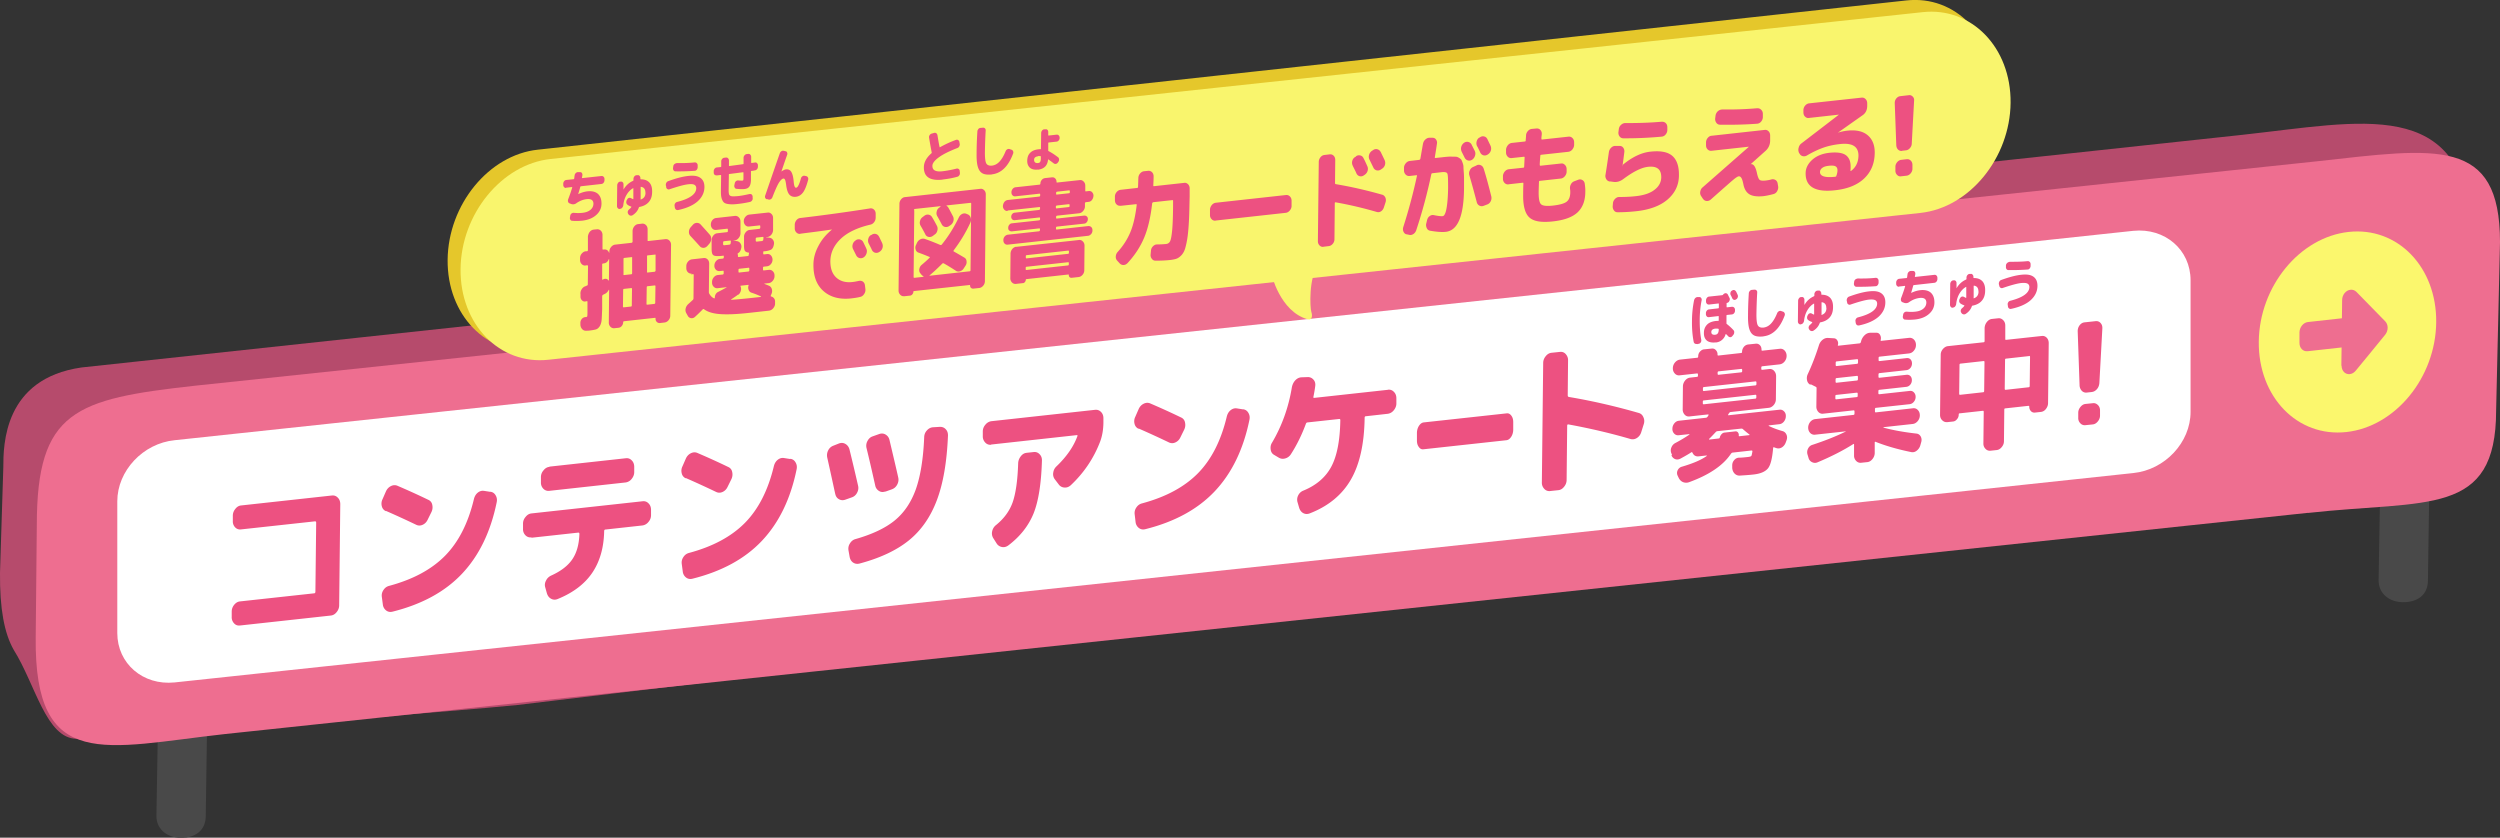 <svg xmlns="http://www.w3.org/2000/svg" id="_レイヤー_2" data-name="レイヤー 2" viewBox="0 0 226.14 75.77"><rect x="0" y="0" width="226.14" height="75.77" fill="#333333" stroke="none"/><defs><style>.cls-2{fill:#ed5181}.cls-4{fill:#f9f56d}.cls-7{fill:#ee6e90}</style></defs><g id="_看板_前後関係無視_" data-name="看板（前後関係無視）"><path d="M14.15 73.77l.13-7.71 4.45-.43-.12 8.23c-.02 1.26-.95 1.94-2.26 1.92-1.19 0-2.22-.75-2.2-2zm201.01-21.31l.13-7.71 4.45-.43-.12 8.23c-.02 1.26-.95 1.94-2.26 1.92-1.19 0-2.22-.75-2.2-2z" fill="#494949"/><path d="M211.48 44.04L46.82 63.77c-3.93.43-37.19 3.07-39.87 3.06-2.78-.01-3.73-4.89-5.71-8.05C.39 57.29-.03 55.06 0 51.81l.3-9.52c0-2.08.05-8.04 7.07-9.05L202.8 12.2c10.9-1.19 19.91-3.53 20.84 8.53l-.74 9.84c-.13 12.3-.51 12.27-11.42 13.47z" fill="#b64b6c"/><path d="M208.76 46.39L20.34 66.4C9.52 67.6 3.09 69.93 3.23 57.64l.1-10.14c0-10.36 3.49-11.41 14.31-12.61l191.95-20.3c10.82-1.2 16.55-2.23 16.55 7.31l-.35 15.22c0 9.67-6.21 8.08-17.03 9.28z" class="cls-7"/><path d="M15.79 39.82c-2.86.29-5.18 2.77-5.18 5.53v11.91c0 2.76 2.32 4.76 5.18 4.47l177.18-18.94c2.86-.29 5.18-2.77 5.18-5.53V25.35c0-2.76-2.32-4.76-5.18-4.47L15.79 39.82z" fill="#fff"/><path d="M153.51 31.11c-.07.02-.14 0-.2-.03-.06-.04-.1-.1-.11-.18-.11-.57-.16-1.19-.15-1.85 0-.66.07-1.29.19-1.89.02-.08.06-.15.12-.21.06-.05.13-.08.2-.08h.17c.07 0 .12.04.16.1.04.06.05.13.03.21-.11.56-.17 1.16-.17 1.8 0 .63.04 1.22.14 1.76.01.08 0 .15-.04.22s-.09.11-.16.13l-.17.04zm1.71-.14c-.36.04-.63-.01-.82-.16-.18-.15-.28-.38-.27-.71 0-.3.1-.54.28-.73.18-.19.46-.3.83-.34.04 0 .11 0 .19-.01.03 0 .04 0 .04-.04v-.35s0-.05-.03-.04l-.87.1c-.07 0-.13-.01-.18-.07a.28.28 0 01-.08-.2v-.1c0-.08.03-.15.08-.22.05-.06.11-.1.18-.11l.87-.1s.04-.02.04-.05v-.35s0-.04-.03-.04l-.87.1c-.07 0-.13-.02-.18-.07a.28.28 0 01-.08-.2v-.12c0-.08.03-.15.08-.22.05-.06.11-.1.18-.11l1.22-.13s.04-.02.06-.04c.03-.04.06-.07.09-.09.07-.04.13-.06.2-.04.07.02.12.06.15.13.03.06.08.17.15.3.03.07.03.14 0 .22-.03.08-.07.14-.13.18-.03.02-.06.03-.11.04-.02 0-.03.02-.03.04v.32s0 .04.03.04l.47-.05c.07 0 .13.02.18.07.05.05.08.12.08.2v.1c0 .08-.03.15-.08.21a.29.29 0 01-.18.11l-.47.05s-.04.02-.04.05v.69s0 .06.02.07c.18.14.39.32.61.56.05.05.08.12.07.21 0 .08-.03.16-.08.22l-.09.11c-.05.06-.11.1-.18.1-.07 0-.13-.02-.18-.07-.03-.03-.06-.07-.11-.11-.04-.05-.08-.08-.1-.1h-.02s-.02 0-.02.02c-.06.21-.17.38-.33.51-.15.13-.34.21-.56.23zm-.03-1.25c-.26.03-.39.13-.39.31 0 .19.11.27.35.25.21-.02.31-.17.32-.44v-.05s-.01-.05-.03-.05a.663.663 0 00-.24-.01zm1.84-3.37c.1.21.15.31.15.32.03.07.04.14.01.22-.02.08-.07.14-.13.18h-.01c-.06.05-.13.07-.2.05a.217.217 0 01-.15-.13c-.02-.03-.04-.08-.07-.15a.935.935 0 00-.08-.15.324.324 0 01-.02-.22c.02-.08.06-.14.13-.18h.01c.06-.05.13-.07.2-.05.07.01.12.06.15.12zm2.48 4.08c-.36.04-.65.01-.84-.09-.2-.1-.34-.29-.43-.57-.09-.28-.13-.69-.12-1.22 0-.7.03-1.37.07-2.01 0-.08.04-.16.09-.22.05-.06.12-.09.19-.1l.24-.02c.07 0 .13.02.18.07.05.05.07.12.06.2-.04.68-.06 1.34-.07 1.99 0 .5.04.83.13.98.09.15.27.22.52.19.24-.03.46-.14.66-.35.2-.21.39-.52.56-.94.03-.08.08-.14.15-.18a.24.24 0 01.2-.03l.18.06c.07.02.12.07.15.14s.03.15 0 .22c-.43 1.15-1.07 1.77-1.9 1.87zm3.38-1.08c-.07 0-.13-.02-.18-.07a.28.28 0 01-.08-.2l.02-1.88c0-.08.03-.15.08-.22s.11-.1.18-.11h.06c.07-.01.13 0 .18.06.05.05.07.12.07.2v.46c.21-.37.5-.63.86-.79.03-.02.04-.04.04-.06v-.12c0-.08.03-.15.08-.22.05-.06.11-.1.18-.11h.11c.07-.02.13 0 .18.06.05.05.08.12.08.2v.07s.01.04.04.04c.34 0 .59.1.77.29.17.19.26.47.25.84 0 .38-.1.69-.3.92-.2.23-.48.38-.85.45-.02 0-.04.02-.05.05-.1.29-.29.52-.57.7a.274.274 0 01-.38-.1l-.03-.05a.275.275 0 01-.02-.2.36.36 0 01.12-.18c.07-.06.14-.12.19-.2.02-.03.01-.04 0-.05-.13-.04-.25-.1-.36-.18a.275.275 0 01-.1-.19c0-.08.01-.16.06-.24l.03-.05c.04-.07.09-.11.16-.13s.13 0 .19.03c.06.04.11.06.16.08.02.01.04 0 .04-.03v-.94s0-.03-.02-.02c-.23.13-.43.33-.59.6-.16.27-.26.58-.3.94a.43.43 0 01-.09.22.29.29 0 01-.18.11h-.05zm2.31-1.49c0-.3-.13-.48-.39-.52-.03 0-.04 0-.04.04v1.02l-.01.05c0 .03.01.04.04.03.27-.1.41-.3.41-.61zm1.89-.49l-.04-.16c-.01-.08 0-.15.04-.23.04-.07.09-.12.16-.15.72-.26 1.34-.43 1.87-.48.48-.05.83.01 1.07.19s.35.45.35.81c0 .5-.21.93-.6 1.29-.4.36-.99.63-1.78.8-.07.01-.14 0-.19-.04-.06-.04-.09-.11-.11-.19l-.02-.15a.29.29 0 01.05-.22c.04-.07.1-.11.17-.13 1.15-.29 1.73-.71 1.74-1.24 0-.15-.06-.26-.18-.32s-.3-.07-.55-.05c-.36.04-.92.19-1.68.45-.07.03-.14.02-.2-.02a.226.226 0 01-.11-.17zm.91-2.18c.57.01 1.12 0 1.67-.06.07 0 .13.02.18.07.05.05.08.12.08.2v.17c0 .08-.03.15-.08.22-.05.06-.11.1-.18.1-.55.04-1.13.06-1.75.05-.07 0-.13-.03-.17-.09s-.06-.13-.05-.21l.02-.15c.01-.08.04-.15.1-.2a.25.25 0 01.19-.08zm3.78.75c-.07 0-.13-.02-.18-.07s-.08-.12-.08-.2v-.12c0-.08.03-.15.08-.22.05-.06.11-.1.18-.11l.68-.07s.04-.02.05-.05c0-.03.01-.08.02-.15 0-.06.01-.11.02-.14 0-.08.04-.15.1-.21.06-.06.12-.09.2-.09h.18c.07 0 .13.02.17.07.04.06.06.12.05.2 0 .03 0 .07-.02.12 0 .05-.01.09-.02.11 0 .03 0 .04.03.04l1.75-.19c.07 0 .13.01.18.07.05.05.08.12.08.2v.12c0 .08-.03.15-.08.22a.29.29 0 01-.18.11l-1.88.21s-.04.02-.05.05c-.04.16-.1.37-.19.66.29-.14.57-.22.81-.25.42-.05.75.03.97.22.22.2.33.49.33.88 0 .41-.16.76-.48 1.04-.31.28-.73.45-1.26.51-.31.03-.62.04-.92.01-.07 0-.12-.04-.16-.1a.276.276 0 01-.03-.22l.02-.13a.309.309 0 01.31-.27c.29.03.56.03.8 0 .3-.03.54-.12.72-.27s.26-.33.27-.54c0-.33-.2-.47-.6-.43-.33.04-.64.16-.93.36a.49.49 0 01-.46.09l-.16-.06c-.07-.02-.11-.07-.14-.14a.41.41 0 010-.22c.17-.44.29-.8.37-1.08 0-.03 0-.04-.03-.04l-.53.06zm4.87 1.9c-.07 0-.13-.01-.18-.07a.28.28 0 01-.08-.2l.02-1.88c0-.08.03-.15.08-.22.05-.06.11-.1.18-.11h.06c.07-.01.13 0 .18.06.05.05.07.12.07.2v.46c.21-.37.5-.63.86-.79.03-.02.04-.04.04-.06v-.12c0-.08.03-.15.08-.22.05-.06.11-.1.18-.11h.11c.07-.02.13 0 .18.06.05.05.08.12.08.2v.07s.01.04.04.04c.34 0 .59.1.77.29.17.19.26.47.25.84 0 .38-.1.69-.3.92-.19.23-.48.38-.85.45-.02 0-.04.02-.05.05-.1.29-.29.52-.57.7a.274.274 0 01-.38-.1l-.03-.05c-.03-.06-.04-.13-.02-.2s.06-.13.12-.18c.07-.06.14-.12.19-.2.02-.03.01-.04 0-.05-.13-.04-.25-.1-.36-.18a.275.275 0 01-.1-.19c0-.08.01-.16.06-.24l.03-.05c.04-.07.09-.11.16-.13.07-.02.13 0 .19.03s.11.06.16.08c.02.01.04 0 .04-.03v-.94s0-.03-.02-.02c-.23.13-.43.33-.59.6-.16.27-.26.58-.3.94a.43.43 0 01-.09.22.29.29 0 01-.18.11h-.05zm2.31-1.48c0-.3-.13-.48-.39-.52-.03 0-.04 0-.04.04v1.02l-.01.05c0 .03.01.04.04.03.27-.1.41-.3.41-.61zm1.89-.49l-.04-.16c-.01-.08 0-.15.04-.23.04-.08.09-.12.16-.15.72-.26 1.34-.43 1.87-.48.48-.05.83.01 1.07.19.24.18.35.45.35.81 0 .5-.21.93-.6 1.29s-.99.63-1.78.8c-.07.02-.14 0-.19-.04-.06-.04-.09-.11-.1-.19l-.02-.15a.29.29 0 01.05-.22c.04-.07.1-.11.17-.13 1.15-.29 1.73-.71 1.74-1.24 0-.15-.06-.26-.18-.32s-.3-.07-.55-.05c-.36.04-.92.19-1.68.45-.07.03-.14.02-.2-.02a.226.226 0 01-.11-.17zm.9-2.19c.57 0 1.12 0 1.67-.06.07 0 .13.02.18.07s.08.12.08.2v.17c0 .08-.03.15-.08.22-.05.06-.11.1-.18.1-.55.04-1.13.06-1.75.05-.07 0-.13-.03-.17-.09a.301.301 0 01-.05-.21v-.15c.02-.08.06-.15.12-.2s.12-.08.19-.08zM21.69 56.58c-.2.02-.38-.04-.52-.2a.785.785 0 01-.21-.58v-.48c0-.23.08-.44.23-.62.15-.18.32-.28.53-.3l6.69-.73c.08 0 .12-.06.12-.15l.07-6.24c0-.09-.04-.13-.12-.12l-6.69.73a.6.6 0 01-.52-.19.761.761 0 01-.21-.57v-.48c0-.23.08-.44.23-.62.15-.19.32-.29.53-.31l8.21-.9c.2-.02.38.04.53.2.15.15.22.35.22.58l-.1 9.15c0 .23-.08.44-.23.62-.15.19-.33.29-.53.31l-8.21.9zm13.22-10.34a.636.636 0 01-.37-.44.899.899 0 01.06-.64l.31-.71c.1-.22.25-.38.45-.48.2-.1.4-.11.59-.03.91.39 1.84.81 2.79 1.27a.6.6 0 01.36.45c.05.22.03.44-.07.65l-.35.71c-.1.21-.25.36-.45.45-.2.09-.39.09-.58 0-.92-.44-1.83-.86-2.75-1.26zm9.45-1.76c.2.03.36.13.47.32.11.18.15.39.1.63-.55 2.69-1.6 4.84-3.14 6.47s-3.64 2.77-6.29 3.43c-.21.05-.4.02-.57-.11a.776.776 0 01-.3-.54l-.09-.68c-.03-.22.01-.42.14-.62s.29-.32.5-.38c2.17-.58 3.86-1.49 5.08-2.73 1.22-1.24 2.09-2.95 2.61-5.13.06-.24.17-.43.34-.57.17-.14.36-.2.57-.17l.57.09zm3.7 4.13a.63.63 0 01-.53-.19.769.769 0 01-.22-.57v-.48c0-.23.08-.44.24-.62.15-.19.33-.29.54-.31l10.05-1.1c.2-.02.38.04.53.2.15.15.22.35.22.58v.48c0 .23-.08.44-.24.62a.84.84 0 01-.53.31l-3.36.37c-.07 0-.11.06-.11.15-.03 1.51-.4 2.77-1.09 3.78-.69 1.01-1.74 1.8-3.13 2.36-.2.08-.4.07-.58-.03-.19-.1-.31-.27-.38-.49l-.15-.54c-.06-.2-.04-.41.07-.61.1-.21.25-.35.45-.45.89-.4 1.53-.89 1.93-1.48.4-.59.61-1.35.64-2.29 0-.09-.04-.13-.12-.12l-4.2.46zm1.64-6.4l6.92-.76c.2-.02.38.04.53.2.15.15.22.35.22.58v.48c0 .23-.09.44-.24.62a.84.84 0 01-.53.31l-6.92.76a.63.63 0 01-.53-.19.769.769 0 01-.22-.57v-.48c0-.23.08-.44.24-.62.15-.19.33-.29.53-.31zm12.34 1.06a.636.636 0 01-.37-.44.899.899 0 01.06-.64l.31-.71c.1-.22.25-.38.45-.48.2-.1.4-.11.59-.03.91.39 1.84.81 2.79 1.27a.6.6 0 01.36.45c.05.22.03.44-.07.65l-.35.71c-.1.21-.25.36-.45.45-.2.09-.39.09-.58 0-.92-.44-1.83-.86-2.75-1.26zm9.45-1.77c.2.03.36.13.47.32.11.18.15.39.1.63-.55 2.69-1.6 4.84-3.14 6.47s-3.64 2.77-6.29 3.43c-.21.05-.4.02-.57-.11a.776.776 0 01-.3-.54l-.09-.68c-.03-.22.01-.42.14-.62s.29-.32.5-.38c2.17-.58 3.86-1.49 5.08-2.73 1.22-1.24 2.09-2.95 2.61-5.12.06-.24.17-.43.34-.57.17-.14.36-.2.57-.17l.57.09zm4.06 3.17c-.32-1.48-.56-2.57-.72-3.28a.96.96 0 01.08-.64c.1-.21.26-.35.46-.43l.53-.21c.2-.07.4-.06.58.05.18.11.3.27.36.49.27 1.1.53 2.19.78 3.29.05.21.02.42-.09.63-.11.21-.27.35-.48.42l-.59.21c-.2.07-.4.06-.58-.05-.18-.1-.29-.27-.33-.5zm10.2-5.24c-.1 2.36-.43 4.3-1.01 5.83-.58 1.53-1.43 2.74-2.55 3.64-1.12.9-2.61 1.59-4.45 2.08-.21.05-.41.02-.58-.1-.17-.12-.27-.3-.31-.54l-.1-.56c-.03-.22 0-.42.13-.62.12-.2.28-.33.48-.39 1.52-.43 2.71-.99 3.56-1.68.85-.69 1.49-1.63 1.92-2.82.42-1.19.68-2.77.76-4.74.01-.23.09-.43.25-.6.15-.17.33-.26.53-.28l.65-.04c.21 0 .39.07.53.23.14.15.2.35.19.59zm-5.67 5.03c-.21.07-.4.06-.57-.05a.731.731 0 01-.34-.49c-.3-1.34-.56-2.47-.79-3.4a.881.881 0 01.09-.63c.11-.21.26-.35.47-.42l.59-.21c.2-.07.4-.06.58.05.18.11.3.27.35.49.36 1.53.63 2.66.79 3.39.05.21.02.43-.09.64s-.27.35-.48.43l-.59.21zm9.57-4.23a.61.61 0 01-.53-.2.792.792 0 01-.22-.58v-.42c0-.23.08-.44.24-.62a.84.84 0 01.53-.31l9.39-1.03c.2-.02.38.04.53.19.15.15.22.34.22.57v.42c-.01.63-.11 1.19-.29 1.68-.58 1.52-1.47 2.84-2.66 3.96-.18.16-.37.23-.59.21a.676.676 0 01-.51-.29l-.35-.46a.76.76 0 01-.14-.58c.03-.23.12-.42.29-.58.92-.88 1.55-1.79 1.89-2.72.04-.08.01-.12-.06-.11l-7.73.85zm3.21.73l.65-.07c.2-.02.38.04.53.2.15.15.22.35.21.58-.06 2.06-.31 3.65-.75 4.76-.45 1.11-1.2 2.08-2.28 2.9-.19.14-.38.19-.59.15a.712.712 0 01-.49-.34l-.31-.49a.822.822 0 01-.08-.6.96.96 0 01.34-.55c.72-.58 1.23-1.27 1.51-2.06.28-.8.45-1.97.5-3.54.01-.23.09-.44.24-.63s.32-.29.53-.31zM103 38.79a.636.636 0 01-.37-.44.899.899 0 01.06-.64L103 37c.1-.22.25-.38.45-.48.2-.1.4-.11.59-.03.91.39 1.84.81 2.79 1.27a.6.6 0 01.36.45c.05.22.03.44-.07.65l-.35.71c-.1.21-.25.36-.45.45-.2.09-.39.09-.58 0-.92-.44-1.83-.86-2.75-1.26zm9.45-1.77c.2.03.36.13.47.32.11.18.15.39.1.63-.55 2.69-1.6 4.84-3.14 6.47s-3.64 2.77-6.29 3.43c-.21.05-.4.02-.57-.11a.776.776 0 01-.3-.54l-.08-.68c-.03-.22.01-.42.14-.62s.29-.32.5-.38c2.17-.58 3.86-1.49 5.08-2.73 1.22-1.24 2.09-2.95 2.61-5.13.06-.24.17-.43.34-.57.17-.14.36-.2.57-.17l.57.09zm13.11-1.77c.2-.02.38.04.53.2.15.15.22.35.22.57v.48c0 .23-.09.44-.24.62s-.33.28-.54.31l-1.97.22c-.08 0-.12.05-.12.13-.03 2.36-.45 4.23-1.25 5.61s-2.04 2.4-3.72 3.05c-.21.08-.41.07-.59-.03s-.3-.27-.37-.5l-.14-.48a.837.837 0 01.06-.62c.1-.2.25-.34.44-.42 1.18-.48 2.03-1.2 2.55-2.17s.79-2.37.82-4.21c0-.08-.03-.12-.11-.11l-2.85.31c-.08 0-.13.05-.16.14-.36.97-.8 1.88-1.34 2.72-.13.21-.31.34-.53.4-.22.06-.41.03-.59-.08l-.42-.25c-.17-.1-.27-.26-.3-.48-.03-.22 0-.43.13-.63.89-1.51 1.49-3.18 1.79-5.01.05-.24.15-.45.31-.62.16-.17.35-.26.56-.27l.58-.02c.2 0 .37.08.51.24.14.16.18.35.15.58-.03.24-.08.56-.16.95-.02.08 0 .12.08.11l6.66-.73zm3.19 5.39c-.16.02-.3-.05-.41-.21-.12-.16-.17-.35-.17-.58v-.72c.01-.23.07-.44.19-.62s.26-.28.42-.3l7.51-.82c.16-.02.3.05.42.21.12.16.17.35.17.58v.72c-.01.23-.07.44-.19.62s-.26.28-.42.3l-7.51.82zm11.47 3.78a.61.61 0 01-.53-.2.792.792 0 01-.22-.58l.12-10.8c0-.23.08-.44.23-.62.15-.19.33-.29.53-.31l.76-.08c.2-.02.38.04.52.2s.22.35.21.58l-.03 3.15c0 .09.04.14.12.15 2.08.35 4.17.83 6.29 1.44.19.05.34.17.43.38.1.21.11.43.03.66l-.22.7c-.07.23-.2.4-.38.52s-.37.15-.56.11c-1.81-.53-3.69-.97-5.65-1.33-.07-.01-.11.03-.11.12l-.05 4.9c0 .23-.08.44-.23.62-.15.19-.32.29-.53.31l-.76.08zm11.03-3.26l-.07-.17a.67.67 0 01.01-.52c.07-.18.19-.31.36-.4.42-.22.84-.47 1.27-.76 0-.02 0-.03-.02-.04l-.95.1a.465.465 0 01-.41-.15.573.573 0 01-.16-.44c0-.18.06-.34.17-.48.11-.14.25-.22.41-.24l2.44-.27c.06 0 .12-.04.17-.11 0 0 .02-.03.03-.05.02-.02.03-.04.03-.05.04-.06.03-.09-.03-.09l-.5.05-1.17.13a.492.492 0 01-.44-.16.681.681 0 01-.18-.48l.02-2.07c0-.2.07-.37.19-.53.13-.16.28-.25.45-.27l.62-.07c.07 0 .1-.04.1-.11v-.1c0-.08-.03-.11-.1-.1l-1.55.17a.492.492 0 01-.44-.16.649.649 0 01-.18-.48c0-.2.07-.37.19-.52.13-.15.28-.24.45-.26l1.56-.17c.06 0 .09-.04.09-.11 0-.17.05-.32.16-.44s.23-.2.38-.21l.68-.07c.15-.02.28.03.38.14.1.11.16.24.15.4 0 .07.03.1.08.09l2.06-.23c.05 0 .08-.04.08-.11 0-.16.06-.31.16-.44a.6.6 0 01.39-.22l.68-.07c.15-.02.28.03.38.13.1.1.15.24.15.41 0 .07.02.1.08.09l1.57-.17c.17-.02.32.03.44.16s.18.29.18.48c0 .2-.07.37-.19.52-.13.15-.28.23-.45.25l-1.55.17c-.07 0-.1.05-.1.13v.1c0 .07.03.1.1.09l.62-.07a.5.5 0 01.44.17c.12.13.18.29.18.49l-.02 2.07c0 .2-.07.37-.19.52-.13.15-.28.24-.45.26l-3.45.38c-.06 0-.11.05-.16.12 0 0-.02.03-.03.05-.01.02-.02.04-.03.05-.03.05-.02.08.04.07l4.6-.5c.16-.02.29.03.41.15.11.11.17.26.16.44 0 .18-.06.34-.17.48-.11.14-.25.22-.41.24l-.96.11s-.01 0-.01.02c0 .01 0 .02.01.03.37.18.79.34 1.26.47.16.05.27.16.34.32s.07.34 0 .52l-.07.19c-.07.19-.19.34-.35.44-.17.1-.33.12-.5.06-.02 0-.06-.02-.1-.03a.265.265 0 00-.1-.03c-.06-.03-.09 0-.09.07-.08.93-.23 1.54-.47 1.83s-.66.48-1.29.55c-.34.04-.76.07-1.25.1a.596.596 0 01-.47-.18c-.13-.13-.2-.3-.22-.5v-.19c-.01-.19.04-.37.17-.52.12-.15.27-.22.43-.23.24 0 .54-.03.88-.07.14-.02.22-.05.25-.09.03-.05.06-.17.09-.38.02-.08-.01-.11-.08-.11l-1.7.19c-.05 0-.11.04-.16.11-.7 1.05-1.97 1.91-3.79 2.57a.77.77 0 01-.54-.01c-.17-.07-.3-.2-.39-.38l-.1-.21a.552.552 0 010-.47.59.59 0 01.34-.32c1.03-.3 1.79-.62 2.29-.98 0 0 .01-.02.01-.03 0-.01 0-.02-.02-.02l-.71.08c-.26.03-.45-.08-.56-.32-.03-.06-.07-.08-.12-.04-.18.12-.5.31-.96.56-.17.09-.33.11-.49.05a.58.58 0 01-.34-.36zm2.87-4.59l4.66-.51c.06 0 .09-.05.09-.12v-.14c0-.07-.03-.1-.09-.09l-4.66.51c-.06 0-.09.04-.09.11v.14c0 .08.03.11.09.1zm-.08-1.44v.14c0 .08.03.11.09.1l4.66-.51c.06 0 .09-.05.09-.12v-.14c0-.08-.03-.11-.09-.1l-4.66.51c-.06 0-.09.05-.09.12zm1.15 3.96c-.26.28-.45.48-.58.6-.02.02-.02.03-.02.05 0 .01.01.02.03.02l.87-.1s.06-.02.07-.06c.02-.12.08-.23.16-.32s.17-.14.27-.15l.98-.11c.1-.01.18.02.24.1s.09.17.07.29c0 .03.01.05.05.05l.9-.1s.02 0 .03-.02c0-.01 0-.03-.02-.04-.27-.21-.46-.37-.57-.47-.04-.05-.1-.06-.17-.06l-2.14.23c-.07 0-.12.04-.17.09zm.18-5.38v.1c0 .07.03.1.09.09l2.04-.22c.06 0 .09-.04.09-.11v-.1c0-.08-.03-.11-.09-.1l-2.04.22c-.06 0-.09.05-.09.12zm8.38 1.09a.558.558 0 01-.29-.4.863.863 0 01.06-.55c.39-.83.72-1.7 1.01-2.61.06-.2.17-.37.33-.5s.33-.18.51-.17l.52.03c.14.01.24.08.31.2a.5.5 0 01.05.4c-.02.05 0 .08.06.07l1.89-.21c.06 0 .1-.04.13-.12l.03-.12c.06-.2.17-.37.32-.51s.32-.21.51-.21h.52c.15-.01.27.05.35.19.08.14.1.29.06.46-.02.06 0 .09.06.08l2.51-.27c.17-.02.32.04.44.16.12.13.18.29.18.48 0 .2-.06.37-.19.52-.12.15-.27.23-.44.25l-2.65.29c-.07 0-.1.05-.1.11v.2c0 .07.03.1.1.09l2.45-.27c.14-.01.25.03.34.12.09.1.13.22.13.37s-.05.29-.14.4-.21.18-.34.2l-2.45.27c-.07 0-.1.05-.1.13v.19c0 .08.03.11.1.1l2.45-.27c.14-.01.25.03.34.12.09.1.13.22.13.37s-.05.29-.14.4-.21.18-.34.2l-2.45.27c-.07 0-.1.05-.1.11v.2c0 .07.03.1.1.09l2.74-.3c.15-.02.28.03.38.14.1.11.15.24.15.4 0 .16-.05.31-.16.44-.1.13-.23.2-.38.22l-3.05.33c-.06 0-.09.05-.09.12v.19c0 .08.03.11.09.1l3.35-.37c.17-.02.32.03.44.16.12.12.18.28.18.48s-.07.37-.19.52c-.13.15-.28.24-.45.26l-2.65.29v.04c.85.23 1.84.41 2.99.54.17.02.29.11.38.26.08.15.1.32.05.5l-.09.32c-.06.2-.18.36-.34.48a.58.58 0 01-.5.11c-1.22-.25-2.29-.56-3.19-.92-.06-.03-.09 0-.09.06V41c-.01.2-.08.37-.21.53-.13.16-.28.25-.45.27l-.57.06a.528.528 0 01-.45-.17.655.655 0 01-.19-.49v-.97c.01-.07-.02-.09-.07-.06-.9.57-1.97 1.12-3.21 1.64-.17.08-.34.08-.51 0a.582.582 0 01-.33-.4l-.09-.3a.697.697 0 01.04-.51c.08-.17.2-.29.37-.35 1.13-.37 2.15-.77 3.04-1.21.03-.02.03-.03-.01-.02l-2.76.3a.52.52 0 01-.44-.16c-.12-.13-.18-.29-.18-.48s.07-.37.19-.52c.13-.15.28-.23.45-.25l3.46-.38c.06 0 .09-.05.09-.12v-.19c0-.08-.03-.11-.09-.1l-2.74.3a.492.492 0 01-.44-.16.681.681 0 01-.18-.48l.02-1.66c0-.08-.03-.12-.09-.14l-.44-.22zm2.27 1.03v.2c0 .07.03.1.09.09l1.83-.2c.07 0 .1-.04.1-.11v-.2c0-.07-.03-.1-.1-.09l-1.83.2c-.06 0-.09.04-.09.11zm.02-1.5v.19c0 .08.03.11.09.1l1.83-.2c.07 0 .1-.05.1-.13v-.19c0-.08-.03-.11-.1-.1l-1.83.2c-.06 0-.09.05-.09.12zm.01-1.51v.19c0 .08.03.11.09.1l1.83-.2c.07 0 .1-.05.1-.13v-.19c0-.08-.03-.11-.1-.1l-1.83.2c-.06 0-.09.05-.09.12zm10.08 5.36c-.17.02-.32-.04-.45-.17s-.19-.29-.19-.49l.06-5.43c0-.2.07-.37.2-.52.13-.15.28-.24.45-.26l3.23-.35c.06 0 .09-.05.09-.12v-1.19c.02-.2.08-.37.21-.53.13-.16.28-.25.45-.27l.57-.06c.17-.02.32.04.45.17s.19.29.19.49v1.19c-.01.08.02.11.08.1l3.23-.35c.17-.02.32.04.44.16.12.13.18.29.18.48l-.06 5.43c0 .2-.07.37-.19.53s-.28.25-.45.27l-.54.06a.43.43 0 01-.37-.13.56.56 0 01-.15-.41c0-.05-.03-.07-.08-.07l-2.09.23c-.06 0-.09.04-.09.11l-.03 2.86c0 .2-.07.37-.2.53-.13.16-.28.25-.45.27l-.57.06a.528.528 0 01-.45-.17.655.655 0 01-.19-.49l.03-2.86c0-.07-.03-.1-.09-.09l-2.09.23c-.05 0-.08.03-.08.09 0 .17-.05.32-.16.44-.1.13-.23.2-.37.21l-.54.06zm1.12-5.18l-.03 2.61c0 .08.03.11.1.1l2.07-.23c.06 0 .09-.05.09-.12l.03-2.61c0-.07-.03-.1-.09-.09l-2.07.23c-.07 0-.1.05-.1.11zm6.28-.79l-2.07.23c-.06 0-.09.04-.09.11l-.03 2.61c0 .08.03.11.09.1l2.07-.23c.07 0 .1-.05.1-.13l.03-2.61c0-.07-.03-.1-.1-.09zm5.24 3.3a.53.53 0 01-.46-.16.751.751 0 01-.2-.49l-.17-4.9c0-.19.05-.37.17-.53.12-.16.27-.25.44-.27l1.02-.11a.5.5 0 01.44.17c.12.13.17.29.16.49l-.27 4.95c-.02.21-.09.39-.22.54-.13.15-.29.24-.47.26l-.45.05zm.55.96c.17-.02.32.04.45.17s.19.29.19.49v.46c0 .2-.07.37-.2.53-.13.16-.28.25-.45.27l-.68.07a.528.528 0 01-.45-.17.655.655 0 01-.19-.49v-.46c0-.2.07-.37.2-.53.13-.16.28-.25.45-.27l.68-.07z" class="cls-2"/><path d="M220.37 29.15c-.05 5-3.69 9.44-8.12 9.93-4.43.49-7.98-3.17-7.93-8.17.05-5 3.69-9.44 8.12-9.93 4.43-.49 7.98 3.17 7.93 8.17z" fill="#fbf76d"/><path id="_合体_11" d="M211.79 33.08l.02-1.65-3.07.34c-.42.05-.75-.3-.74-.77v-.94c.01-.47.36-.89.77-.93l3.07-.34.02-1.65c0-.47.34-.89.76-.93.2-.02.39.05.53.19l2.61 2.67c.29.3.29.83 0 1.2s-2.67 3.26-2.67 3.26c-.14.17-.33.29-.53.31-.42.05-.75-.29-.75-.76z" class="cls-7" data-name="合体 11"/><path d="M172.25 18.21L48.45 31.7c-4.43.49-8.01-3.2-7.96-8.2.05-4.99 3.72-9.48 8.15-9.96L172.44.04c4.43-.49 8.01 3.2 7.96 8.2-.05 4.99-3.72 9.48-8.15 9.96z" fill="#e5c72b"/><path d="M173.72 19.26L49.62 32.54c-4.43.49-8.01-3.2-7.96-8.2.05-4.99 3.72-9.48 8.15-9.96L173.91 1.1c4.43-.49 8.01 3.2 7.96 8.2-.05 4.99-3.72 9.48-8.15 9.96z" class="cls-4"/><path d="M52.97 24.02a.419.419 0 01-.35-.13c-.1-.1-.15-.22-.15-.38v-.17c0-.15.05-.29.16-.41s.22-.19.36-.2h.11c.05-.02.08-.05.08-.11v-1.23c.02-.15.07-.29.16-.41s.22-.19.35-.21l.31-.03c.14-.01.25.03.35.13.1.1.15.23.15.38v1.24c-.01.06.01.09.07.08h.06c.22-.03.37.07.46.28.02.02.03.02.03 0v-.09c0-.15.05-.29.16-.42.1-.12.22-.19.35-.21l1.52-.17s.07-.04.07-.1v-.98a.7.7 0 01.16-.41c.1-.12.22-.19.36-.2l.34-.04c.14-.01.25.03.35.13.1.1.15.22.15.38v.98c-.01.06.01.09.07.08l1.55-.17c.14-.01.25.03.35.13.1.1.15.23.15.38l-.07 6.41c0 .15-.05.29-.15.41-.1.12-.22.19-.35.21l-.42.05a.358.358 0 01-.3-.1.386.386 0 01-.11-.31c0-.05-.02-.07-.06-.06l-2.81.31s-.06.03-.06.08c0 .13-.04.24-.12.34-.08.1-.17.15-.29.17l-.39.04a.419.419 0 01-.35-.13.52.52 0 01-.15-.38l.03-2.95s-.01-.02-.03-.02c-.09.18-.21.31-.37.38l-.16.08s-.07.06-.07.12v1.17c-.02.45-.03.78-.05 1-.02.21-.08.4-.17.55-.1.15-.21.25-.35.29-.14.04-.36.08-.66.11-.08 0-.16.01-.22.01-.14 0-.26-.04-.36-.15a.625.625 0 01-.16-.4v-.12c-.01-.15.03-.27.12-.39a.48.48 0 01.34-.18h.06c.05-.01.08-.03.1-.07.01-.04.02-.16.02-.36v-.95s0-.04-.02-.05c-.02-.01-.04-.02-.05 0h-.04c-.13.05-.25.03-.35-.05a.451.451 0 01-.17-.34v-.25c-.02-.16.02-.31.11-.45s.2-.23.34-.27c.01 0 .04-.01.07-.03a.26.26 0 01.07-.03c.05-.02.07-.05.07-.11l.02-1.64c0-.06-.02-.09-.08-.08H53zm1.5-.07v1.28c-.01.06 0 .08.06.06l.08-.04c.18-.07.33-.03.44.13h.02s.01-.01.01-.03l.02-1.91s0-.02-.03 0c-.09.24-.25.36-.46.39h-.06c-.05.01-.08.04-.08.11zm1.9 2.28l-.02 1.5c0 .05.02.08.08.07l.64-.07c.05 0 .08-.04.08-.09l.02-1.5c0-.06-.03-.09-.08-.08l-.64.07c-.05 0-.08.04-.08.1zm.03-2.81v1.38c-.02.06.01.09.06.08l.64-.07c.05 0 .08-.04.08-.1v-1.38c.02-.05-.01-.08-.06-.07l-.64.07c-.05 0-.08.04-.08.09zm2.1 2.57l-.02 1.5c0 .05.02.08.08.07l.64-.07s.07-.03.07-.09l.02-1.5c0-.06-.02-.09-.07-.08l-.64.07c-.05 0-.08.04-.08.1zm.03-2.8v1.38c-.02.06.01.09.06.08l.64-.07s.07-.04.07-.1V23.1c.02-.05 0-.08-.06-.07l-.64.07c-.05 0-.08.03-.08.09zm4.04 1.56a.419.419 0 01-.35-.13c-.1-.1-.14-.23-.14-.38v-.16c0-.15.05-.29.15-.41.1-.12.22-.19.35-.21l1.08-.12c.14-.01.25.03.35.13.1.1.14.23.14.38l-.03 2.57c0 .05.01.1.04.15.12.21.27.35.44.42.01 0 .02 0 .04-.01.01-.01.02-.03.02-.05 0-.11.02-.22.08-.32s.14-.17.23-.21c.27-.13.51-.27.75-.4v-.02h-.02l-.79.09a.419.419 0 01-.35-.13.52.52 0 01-.15-.38v-.06c0-.15.05-.29.15-.41.1-.12.22-.19.35-.21l.48-.05s.07-.03.07-.09v-.17c0-.06-.02-.09-.07-.08l-.28.03a.412.412 0 01-.35-.12.49.49 0 01-.14-.37c0-.15.05-.29.15-.41.1-.12.22-.19.35-.2l.28-.03s.07-.03.07-.09v-.09c.01-.06 0-.09-.05-.08-.15.02-.27.03-.34.03-.3.02-.49-.01-.58-.1-.09-.08-.13-.27-.13-.56v-.79c0-.15.06-.29.16-.41s.22-.19.35-.2l.88-.1c.05 0 .08-.04.08-.1v-.14c0-.05-.02-.08-.08-.07l-.99.11a.402.402 0 01-.33-.12.53.53 0 01-.14-.37c0-.15.05-.29.14-.4.09-.11.21-.18.34-.19l1.7-.19c.14-.01.25.03.35.13.1.1.15.22.15.38v1.08c-.01.15-.06.29-.17.42-.1.12-.22.19-.35.21h-.11v.02l.3.04c.14.02.25.09.33.21.08.12.11.26.07.42-.04.22-.14.38-.28.46-.04.02-.06.06-.04.1.02.06.02.12.02.18 0 .05.03.08.08.07l.83-.09s.07-.03.07-.09c0-.04 0-.09.02-.14.01-.05 0-.08-.04-.08-.16-.02-.27-.07-.33-.16s-.08-.25-.08-.49v-.79c0-.15.06-.29.16-.41s.22-.19.35-.2l.89-.1s.07-.04.07-.1v-.14c0-.05-.02-.08-.07-.07l-.94.1a.382.382 0 01-.34-.12.53.53 0 01-.14-.37c0-.15.05-.28.15-.39.1-.12.21-.18.35-.2l1.66-.18c.14-.02.25.03.35.13s.14.22.14.38v1.08c-.01.15-.06.29-.16.41s-.21.19-.35.21h-.12v.02l.3.04c.14.02.25.09.33.21.08.12.11.26.07.42-.04.22-.12.36-.22.43s-.3.13-.6.17h-.08c-.05.01-.07.04-.06.1v.11c0 .05.03.08.08.07l.28-.03c.14-.01.25.03.34.13.09.1.14.23.14.38s-.05.29-.15.4c-.09.12-.21.18-.35.2l-.28.03c-.05 0-.08.04-.08.1v.17c0 .05.02.08.08.07l.46-.05c.14-.01.25.03.35.13.1.1.15.23.15.38v.06c0 .15-.05.29-.16.42-.1.12-.22.19-.35.21l-.39.04s-.02 0-.02.01v.02c.16.06.31.12.43.17.12.06.21.16.25.31.04.15.03.29-.04.44l-.06.14s-.02.07.03.08c.11.02.2.08.27.17.07.09.1.21.09.34v.14c0 .16-.07.3-.17.42a.61.61 0 01-.37.21l-1.81.2c-1.15.13-2.03.16-2.66.11-.63-.05-1.1-.2-1.42-.44-.04-.03-.08-.02-.11.01-.23.24-.46.46-.7.68-.11.1-.23.14-.36.12a.394.394 0 01-.3-.22l-.13-.23a.592.592 0 01-.06-.42c.03-.15.11-.28.22-.39.06-.05.2-.18.42-.38.05-.05.07-.09.07-.15l.02-2.12c0-.05-.03-.08-.08-.07l-.17.02zm.09-4.4c.1-.12.22-.18.36-.19.14 0 .26.04.35.14.39.43.67.74.84.94.09.1.13.23.12.39-.01.16-.07.3-.17.42l-.16.18c-.1.12-.22.18-.35.19-.14 0-.25-.04-.34-.14-.19-.21-.47-.52-.86-.94a.506.506 0 01-.13-.38c0-.15.06-.29.16-.41l.18-.2zm2.75 1.67c0 .07 0 .12.02.14.02.02.06.03.11.02l.18-.02.19-.02c.08 0 .13-.03.16-.06.02-.03.03-.11.04-.24 0-.06-.02-.09-.07-.08l-.56.06s-.07.03-.07.09v.11zm1.35 4.63c-.15.12-.36.26-.62.43v.03s0 .01.02.01c.44-.03.99-.08 1.65-.15l1.01-.11s.02 0 .02-.02v-.02c-.25-.12-.54-.24-.88-.35a.398.398 0 01-.24-.25.523.523 0 01-.01-.39c.01-.05 0-.07-.04-.06l-.64.07c-.05 0-.07.03-.04.07a.6.6 0 01.02.4c-.04.15-.11.26-.22.35zm.04-2.24v.17c0 .05.02.08.08.07l.83-.09s.07-.03.07-.09v-.17c0-.06-.02-.09-.07-.08l-.83.09c-.05 0-.08.04-.08.1zm1.56-2.83v.11c0 .07 0 .12.02.14.02.02.06.03.12.02l.17-.02.19-.02c.08 0 .13-.03.16-.06.02-.03.03-.11.04-.24 0-.06-.02-.09-.07-.08l-.56.06s-.07.03-.07.09zm4.04-.43a.403.403 0 01-.36-.12c-.1-.1-.15-.22-.15-.38v-.32c0-.15.06-.29.15-.41.1-.12.22-.19.35-.2 2.12-.25 4.23-.54 6.32-.87.14-.02.25.02.35.11.1.1.15.22.15.37v.32c0 .16-.03.3-.13.43-.09.13-.21.21-.35.24-1.2.28-2.1.72-2.7 1.3-.6.58-.91 1.25-.92 2.01 0 .65.17 1.14.54 1.48.36.33.85.47 1.46.4.19-.02.38-.06.57-.1.14-.03.26-.01.37.06.11.08.17.19.19.34l.04.34c.02.16-.02.31-.11.44-.09.14-.2.23-.34.26-.21.06-.48.1-.8.14-1.06.12-1.9-.1-2.53-.65-.63-.55-.93-1.35-.92-2.4 0-.57.15-1.13.45-1.69.29-.56.69-1.04 1.21-1.47v-.02c-.86.13-1.81.25-2.84.38zm5 .59a.457.457 0 01.69.17c.06.13.16.32.28.59.06.13.06.27.01.43-.05.15-.14.27-.26.35a.46.46 0 01-.39.06.462.462 0 01-.29-.26l-.28-.56a.575.575 0 01-.03-.41c.04-.15.13-.27.25-.35zm2.11-.35c.19.4.29.6.29.61a.618.618 0 01-.23.77l-.03.02c-.12.08-.25.1-.38.07a.45.45 0 01-.29-.25c-.03-.06-.07-.16-.14-.29s-.11-.23-.15-.29a.604.604 0 01-.04-.42c.04-.16.12-.28.25-.35h.03c.12-.1.25-.13.39-.1.13.03.23.11.3.24zm2.27 5.4c-.14.02-.25-.03-.35-.13a.52.52 0 01-.15-.38l.08-7.84c0-.15.05-.29.15-.41s.22-.19.35-.2l6.82-.75c.14-.02.25.03.35.13.1.1.14.23.14.38l-.08 7.84c0 .15-.05.29-.15.41-.1.12-.22.19-.35.21l-.56.06c-.08 0-.14-.02-.2-.07-.06-.06-.08-.13-.08-.22 0-.03-.01-.05-.04-.04l-5.05.55s-.04.02-.04.05c0 .09-.03.17-.09.24-.06.07-.12.11-.2.12l-.56.06zm.92-7.75l-.06 6.01c0 .06.03.09.08.08l.8-.09s.02 0 .02-.02V25a.862.862 0 01-.18-.14l-.12-.15c-.08-.1-.11-.23-.08-.38s.09-.27.21-.37c.24-.2.48-.41.71-.64.04-.03.04-.06 0-.08-.36-.15-.69-.28-1-.39a.38.38 0 01-.25-.27.516.516 0 01.03-.42l.08-.18c.07-.15.17-.26.31-.33.13-.07.27-.08.4-.04.55.19 1.01.38 1.41.55.05.01.1 0 .13-.04.6-.74 1.11-1.56 1.55-2.47.07-.14.17-.24.3-.3a.46.46 0 01.38-.01l.14.06c.12.06.21.16.25.31.04.15.03.29-.04.44-.4.87-.9 1.7-1.5 2.49-.01.01-.02.04-.02.06 0 .03 0 .04.03.05.32.18.63.36.95.55.12.07.19.18.2.33.02.15-.01.28-.1.41l-.15.23c-.08.14-.2.22-.34.27-.14.04-.27.03-.38-.05-.43-.28-.79-.5-1.1-.67-.04-.02-.08-.01-.12.02-.39.39-.76.74-1.13 1.05 0 0-.01.01-.03.01v.03c0 .01 0 .01.02.01l3.61-.4c.05 0 .08-.04.08-.1l.06-6.01c0-.06-.02-.09-.08-.08l-2.13.23s-.02 0-.02.02v.02c.07.04.13.1.17.17.09.16.23.43.42.79.06.13.07.27.03.42a.66.66 0 01-.25.36l-.12.08c-.12.09-.25.11-.38.09a.44.44 0 01-.3-.23c-.21-.4-.35-.65-.41-.75a.525.525 0 01-.05-.41c.03-.16.11-.28.23-.36l.12-.09v-.03c0-.01 0-.01-.02-.01l-2.3.25c-.05 0-.08.04-.08.1zm1.01 2.17c-.12-.23-.26-.49-.44-.8a.519.519 0 01-.05-.41c.03-.15.11-.27.23-.36l.16-.12c.12-.09.25-.13.39-.1.13.02.24.1.31.22.16.26.3.52.44.79.07.13.08.28.04.43-.04.16-.12.28-.25.36l-.16.12c-.12.09-.25.11-.38.09a.413.413 0 01-.3-.23zm7.43-2.13a.343.343 0 01-.3-.12c-.08-.09-.13-.2-.12-.33s.05-.25.13-.36c.09-.11.19-.16.31-.18l2.86-.31s.07-.03.07-.09v-.09c0-.06-.02-.09-.07-.08l-2.18.24c-.1.01-.18-.02-.25-.09s-.1-.16-.1-.28c0-.11.04-.21.11-.3s.16-.14.26-.15l2.19-.24s.06-.03.06-.08c0-.13.04-.24.12-.34.08-.1.18-.15.29-.17l.64-.07c.11-.01.21.02.29.1.08.08.12.18.12.31 0 .05.02.07.06.06l2.04-.22c.14-.02.25.03.35.13.1.1.15.22.15.38v.44c0 .05.02.08.06.07l.26-.03c.12-.01.22.02.3.11.08.09.13.2.12.33s-.05.25-.13.36-.19.17-.31.18l-.26.03s-.07.03-.07.09v.29c0 .15-.06.29-.16.41s-.22.19-.35.21l-2.03.22s-.07.04-.07.1v.09c0 .05.02.08.07.07l2.48-.27c.09 0 .16.02.23.08s.1.15.09.25c0 .1-.03.19-.1.27-.06.08-.14.12-.23.13l-2.48.27s-.07.03-.07.09v.09c0 .06.02.09.07.08l2.84-.31c.11-.01.21.02.28.09.08.07.11.17.11.3 0 .13-.04.24-.12.33-.08.09-.17.15-.28.16l-7.27.8a.318.318 0 01-.28-.1c-.08-.08-.11-.18-.11-.31s.04-.23.12-.33c.08-.09.17-.14.28-.16l2.84-.31s.07-.04.07-.1v-.09c0-.05-.02-.08-.07-.07l-2.48.27c-.09 0-.16-.02-.23-.08s-.1-.15-.09-.25c0-.1.03-.19.1-.27.06-.08.14-.12.23-.13l2.48-.27s.07-.03.07-.09v-.09c0-.06-.02-.09-.07-.08l-2.24.25c-.08 0-.15-.02-.21-.08a.317.317 0 01-.09-.23c0-.09.03-.18.09-.25s.13-.11.21-.12l2.24-.25s.07-.04.07-.1v-.09c0-.05-.02-.08-.07-.07l-2.86.31zm.76 3.25l5.7-.62c.14-.02.25.03.35.13.1.1.15.23.15.38l-.02 2.22c0 .15-.05.29-.15.41-.1.12-.22.19-.36.21l-.64.07c-.07 0-.13-.01-.18-.06a.272.272 0 01-.07-.2c0-.03-.01-.05-.04-.04l-3.81.42s-.04.02-.04.05c0 .08-.03.15-.08.21s-.11.1-.18.1l-.64.07a.419.419 0 01-.35-.13.52.52 0 01-.15-.38l.02-2.22c0-.15.05-.29.15-.42.1-.12.22-.19.35-.21zm4.78 1.59v-.13c0-.05-.02-.08-.08-.07l-3.74.41c-.05 0-.08.04-.08.09v.13c0 .05.02.08.08.07l3.74-.41c.05 0 .08-.04.08-.09zm.01-1.06v-.12c0-.05-.02-.08-.08-.07l-3.74.41c-.05 0-.08.04-.08.09v.12c0 .06.02.09.08.08l3.74-.41c.05 0 .08-.04.08-.1zm-1.18-4.18v.09c0 .06.02.09.07.08l1.09-.12c.05 0 .08-.04.08-.1v-.09c0-.05-.02-.08-.08-.07l-1.09.12s-.07.03-.07.09zm.02-1.24v.09c0 .05.02.08.07.07l1.09-.12c.05 0 .08-.03.08-.09v-.09c0-.06-.02-.09-.08-.08l-1.09.12s-.07.04-.07.1zm5.81 1.17c-.14.01-.25-.03-.35-.13s-.14-.23-.14-.38v-.31c0-.15.05-.29.15-.41s.22-.19.35-.21l1.51-.17c.05 0 .08-.04.08-.09.02-.35.02-.61.03-.8 0-.15.05-.29.15-.41.1-.12.22-.19.35-.21l.39-.04c.13-.01.25.03.35.13.1.1.14.23.14.38 0 .19-.01.46-.03.81 0 .05.02.08.07.07l2.73-.3c.14-.02.25.03.35.13.1.1.14.23.14.38v.7c-.02.84-.03 1.56-.06 2.15-.03.59-.07 1.1-.13 1.53-.06.43-.14.77-.21 1.02s-.19.46-.32.61c-.14.15-.28.26-.42.32-.14.06-.33.1-.56.13-.42.05-.88.07-1.38.07-.14 0-.25-.05-.34-.17s-.13-.25-.11-.4l.03-.33c.01-.15.07-.29.18-.4.11-.11.23-.17.36-.17.33 0 .61-.02.83-.04.16-.02.27-.09.35-.23s.14-.45.19-.93.08-1.21.09-2.2v-.53c0-.06-.02-.09-.06-.08l-1.74.19s-.08.04-.09.1c-.14 1.25-.38 2.29-.73 3.12-.35.83-.85 1.59-1.5 2.29-.11.11-.23.17-.37.17s-.25-.05-.35-.16l-.22-.24a.5.5 0 01-.12-.38c.01-.15.07-.29.17-.4.49-.54.87-1.13 1.14-1.77.27-.64.46-1.46.58-2.47.01-.06-.01-.09-.07-.08l-1.41.15zm8.61 1.35a.419.419 0 01-.35-.13.52.52 0 01-.15-.38v-.48c0-.15.06-.29.16-.42.1-.12.22-.19.36-.21l6.36-.7c.14-.01.25.03.35.13.1.1.15.23.15.38v.48c0 .15-.06.29-.16.41s-.22.19-.35.21l-6.36.7zm9.76 2.37c-.14.01-.25-.03-.35-.13s-.15-.23-.15-.38l.08-7.17c0-.15.05-.29.15-.42s.22-.19.35-.21l.5-.06c.14-.01.25.03.35.13.1.1.14.23.14.38l-.02 2.09c0 .06.03.09.08.1 1.38.23 2.77.55 4.18.95.13.03.22.12.29.25.06.14.07.28.02.44l-.15.46a.65.65 0 01-.25.35.45.45 0 01-.37.07c-1.2-.35-2.45-.65-3.75-.88-.05 0-.07.02-.07.08l-.03 3.26c0 .15-.05.29-.15.41-.1.12-.22.19-.35.21l-.5.06zm2.94-8.19c.12-.09.25-.11.39-.08s.23.11.3.25c.11.21.22.45.34.72.06.13.07.27.03.42a.65.65 0 01-.25.35l-.09.06c-.12.09-.25.11-.38.08a.45.45 0 01-.29-.25c-.03-.08-.09-.2-.17-.36-.08-.16-.14-.27-.17-.35a.604.604 0 01-.04-.42c.04-.15.12-.27.25-.35l.1-.06zm2.24-.4c.16.33.28.58.36.75a.618.618 0 01-.23.77l-.12.08c-.12.08-.25.1-.38.07a.45.45 0 01-.29-.25l-.36-.74a.575.575 0 01-.03-.41.66.66 0 01.25-.36l.11-.07a.457.457 0 01.69.17zm2.34 7.46c-.13-.03-.22-.12-.28-.25s-.06-.28-.01-.43c.5-1.57.91-3.11 1.23-4.61.01-.05 0-.07-.06-.06l-.61.07a.419.419 0 01-.35-.13.52.52 0 01-.15-.38v-.23c0-.15.06-.29.16-.41s.22-.19.36-.21l.87-.1s.08-.04.09-.1c.02-.09.09-.53.23-1.32.03-.16.09-.3.21-.41s.24-.17.38-.17h.26c.14 0 .25.04.33.15s.12.24.09.39c-.04.28-.1.68-.19 1.22-.01.05 0 .08.06.07l.48-.05c.25-.03.44-.05.57-.06.13-.01.28-.02.45-.01.17 0 .29 0 .37.01.07 0 .16.04.26.1.1.06.17.12.2.16.03.05.07.14.12.28s.08.27.08.37c0 .11.01.28.03.52s.02.46.02.65v.84c-.03 2.46-.57 3.75-1.65 3.87-.37.04-.84 0-1.42-.1a.383.383 0 01-.3-.24.6.6 0 01-.04-.44l.07-.29c.04-.15.11-.27.23-.35.12-.09.25-.12.38-.09.39.08.66.11.8.09.08 0 .16-.09.22-.24.07-.15.13-.42.18-.82s.08-.89.09-1.49c0-.75-.01-1.18-.07-1.3-.05-.12-.24-.16-.56-.12l-.79.09c-.05 0-.09.04-.1.09-.36 1.73-.82 3.42-1.36 5.06-.05.15-.14.27-.26.35-.13.08-.26.11-.39.07l-.24-.05zm4.98-7.5a.598.598 0 01-.03-.42.66.66 0 01.25-.36.457.457 0 01.69.17c.06.13.16.32.29.58.06.13.06.28.01.43-.05.15-.14.27-.26.35a.46.46 0 01-.39.06.462.462 0 01-.29-.26l-.28-.56zm1.36 1.25c.13-.06.26-.06.38 0 .13.06.21.16.26.31.26.83.48 1.67.69 2.52.03.15.01.29-.06.43-.07.14-.17.23-.3.28l-.34.13c-.14.05-.26.04-.38-.02a.473.473 0 01-.24-.32c-.19-.73-.41-1.54-.67-2.43a.592.592 0 01.04-.43c.06-.15.16-.25.29-.31l.33-.15zm.33-1.15c-.03-.06-.07-.16-.14-.29-.06-.13-.11-.23-.15-.29a.604.604 0 01-.04-.42c.04-.16.12-.28.25-.36h.03c.12-.1.25-.13.39-.1s.23.11.3.24c.19.4.29.6.29.61a.618.618 0 01-.23.77l-.03.02c-.12.08-.25.1-.38.07a.45.45 0 01-.29-.25zm2.55 2.88a.419.419 0 01-.35-.13.52.52 0 01-.15-.38v-.23c0-.15.06-.29.16-.42.1-.12.22-.19.36-.21l1.32-.14c.05 0 .08-.04.08-.09.02-.38.03-.66.04-.83 0-.05-.02-.08-.07-.07l-1.11.12a.419.419 0 01-.35-.13.52.52 0 01-.15-.38v-.23c0-.15.06-.29.16-.42.1-.12.22-.19.35-.21l1.19-.13c.05 0 .08-.04.08-.09 0-.09.02-.24.03-.44 0-.16.06-.3.17-.42.11-.12.23-.18.37-.19l.43-.04c.14 0 .25.04.34.15.09.11.13.24.11.39 0 .05-.01.11-.02.19s-.01.14-.01.19c0 .06.02.09.07.08l2.39-.26c.14-.01.25.03.35.13.1.1.15.23.15.38v.23c0 .15-.06.29-.16.42-.1.12-.22.19-.35.21l-2.47.27c-.05 0-.08.04-.08.1-.03.38-.05.65-.05.81 0 .06.03.09.08.08l1.85-.2c.14-.02.25.03.35.13.1.1.15.23.15.38v.23c0 .15-.06.29-.16.41s-.22.19-.35.21l-1.91.21c-.05 0-.08.03-.08.08-.02.51-.03.84-.03 1 0 .55.07.9.22 1.04s.5.18 1.05.12c.64-.07 1.06-.19 1.27-.36.21-.17.32-.45.32-.85 0-.08 0-.17-.02-.28-.02-.16 0-.3.08-.44a.55.55 0 01.32-.28l.34-.13c.14-.05.26-.04.38.03s.19.18.21.33c.04.27.06.52.05.73 0 .82-.25 1.44-.71 1.87-.47.43-1.21.7-2.24.81-1.02.11-1.72 0-2.11-.36-.39-.35-.58-1.05-.56-2.08 0-.42.01-.75.02-1 0-.05-.02-.07-.07-.06l-1.26.14zm9.17-.26a.44.44 0 01-.32-.21.546.546 0 01-.07-.42c.11-.68.21-1.35.3-2.01.02-.16.09-.3.2-.41.11-.11.23-.17.37-.17h.4c.14 0 .25.05.33.16.08.11.12.24.1.4-.05.42-.1.8-.15 1.14s.02 0 .02 0c.84-.69 1.66-1.09 2.48-1.18.91-.1 1.57.02 1.98.37.41.35.62.93.61 1.76 0 .88-.35 1.61-1.02 2.19-.67.58-1.63.94-2.88 1.07-.55.06-1.1.09-1.65.09-.14 0-.25-.05-.33-.17a.556.556 0 01-.11-.4l.02-.24c.01-.15.08-.29.19-.4.11-.11.23-.17.37-.17.62 0 1.13-.03 1.54-.08.72-.08 1.28-.27 1.67-.58.4-.31.6-.69.6-1.14 0-.71-.39-1.02-1.2-.93-.57.06-1.31.42-2.21 1.09-.3.23-.61.32-.92.27l-.3-.04zm1.37-5.29c1.18.01 2.28-.03 3.33-.12.14 0 .26.03.36.13.1.1.14.22.14.38v.23c0 .15-.05.29-.15.41a.51.51 0 01-.35.2c-1.2.11-2.36.16-3.49.15-.13 0-.25-.06-.33-.17a.532.532 0 01-.1-.41l.03-.24c.02-.15.08-.29.2-.39.11-.11.24-.16.37-.17zm7.06 6.87l-.17-.26a.524.524 0 01-.08-.41c.03-.16.09-.28.21-.38l4.17-3.66v-.02l-3.37.37a.419.419 0 01-.35-.13c-.1-.1-.14-.22-.14-.38v-.24c0-.15.05-.29.15-.41.1-.12.21-.19.35-.2l4.81-.53c.14-.02.25.03.35.13.1.1.14.23.14.38v.45c0 .38-.15.7-.42.94l-1.34 1.2h.02c.25-.03.43.25.55.83.07.32.15.51.24.59.09.07.27.09.54.06.18-.02.36-.05.52-.1a.47.47 0 01.37.05c.11.07.18.18.2.32l.04.24c.03.15 0 .29-.08.44s-.19.23-.32.27c-.37.1-.67.16-.9.19-.56.06-.99.01-1.27-.15s-.47-.45-.56-.87c-.06-.3-.12-.51-.19-.62s-.15-.16-.24-.15c-.09.01-.25.11-.48.3-.23.19-.91.79-2.05 1.8-.12.1-.24.14-.38.13a.435.435 0 01-.32-.19zm1.7-8.1c1.09.02 2.16-.02 3.21-.11.14 0 .25.04.35.14.1.1.15.22.15.38v.27c0 .15-.05.29-.15.41a.51.51 0 01-.35.2c-1.05.08-2.18.11-3.38.09-.13 0-.25-.06-.33-.18a.55.55 0 01-.1-.4l.03-.24a.67.67 0 01.2-.39c.11-.1.24-.16.37-.16zm7.01 3.99l-.04-.09a.656.656 0 01-.02-.44.66.66 0 01.24-.38l3.39-2.6v-.01l-2.71.3c-.14.02-.25-.03-.35-.13-.1-.1-.14-.23-.14-.38v-.19c0-.15.05-.29.15-.41.1-.12.22-.19.35-.21l4.77-.52c.14-.01.25.03.35.13.1.1.15.23.15.38v.23c0 .39-.15.68-.44.87L166.25 12c.29-.09.57-.15.84-.18.8-.09 1.42.05 1.85.41.43.36.65.9.64 1.6-.01.95-.33 1.72-.95 2.31-.62.59-1.5.95-2.64 1.07-1.78.2-2.67-.31-2.66-1.53 0-.46.2-.86.59-1.22.39-.35.91-.57 1.57-.64.68-.07 1.17 0 1.47.21.3.22.45.57.44 1.07 0 .15 0 .26-.02.33 0 .01 0 .02.02.03s.02 0 .04 0c.44-.33.66-.79.67-1.38 0-.82-.54-1.17-1.66-1.05-.56.06-1.07.17-1.52.33-.45.16-.95.39-1.49.71-.13.07-.26.09-.39.05a.405.405 0 01-.28-.26zm3.36 1.99c.06-.18.09-.33.09-.47 0-.17-.05-.29-.17-.36-.11-.07-.33-.09-.65-.05-.25.03-.44.09-.57.2a.45.45 0 00-.19.36c0 .38.45.53 1.36.43s.02-.01.02-.01c.05 0 .08-.04.1-.09zm5.93-2.23a.432.432 0 01-.36-.12c-.1-.1-.15-.23-.16-.39l-.14-3.82c0-.15.04-.29.14-.41s.21-.19.35-.21l.79-.09c.14-.02.25.03.35.13.1.1.14.23.12.38l-.21 3.86c0 .16-.06.3-.17.42a.53.53 0 01-.37.2l-.35.04zm.44.75c.13-.01.25.03.35.13.1.1.15.23.15.38v.36c0 .15-.06.29-.16.41s-.22.19-.35.21l-.53.06c-.14.02-.25-.03-.35-.13a.52.52 0 01-.15-.38v-.36c0-.15.06-.29.16-.41s.22-.19.35-.21l.53-.06z" class="cls-2"/><path d="M115 24.75s.76 3.42 3.28 4.13c.4.13.46-.31.34-.66s-.26-3.14.63-4.23" class="cls-4"/><path d="M51.21 17c-.07 0-.13-.01-.18-.07a.28.28 0 01-.08-.2v-.12c0-.08.03-.15.08-.22.05-.06.11-.1.18-.11l.68-.07s.04-.02.05-.05c0-.03.01-.08.02-.15 0-.06.01-.11.02-.14 0-.08.04-.15.1-.21.06-.06.12-.09.2-.09h.18c.07 0 .13.02.17.07.04.06.06.12.05.2 0 .03 0 .07-.02.12 0 .05-.01.09-.02.11 0 .03 0 .04.03.04l1.75-.19c.07 0 .13.02.18.07.05.05.08.12.08.2v.12c0 .08-.03.15-.08.22a.29.29 0 01-.18.11l-1.88.21s-.04.02-.05.05c-.04.16-.1.37-.19.66.29-.14.57-.22.81-.25.42-.05.75.03.97.22.22.2.33.49.33.88 0 .41-.16.76-.48 1.04-.31.28-.73.45-1.26.51-.31.03-.62.04-.92.01-.07 0-.13-.04-.16-.1a.276.276 0 01-.03-.22l.02-.13a.309.309 0 01.31-.27c.29.03.56.03.8 0 .3-.03.54-.12.72-.27.18-.15.26-.33.27-.54 0-.33-.2-.47-.6-.43-.33.04-.64.16-.93.36a.49.49 0 01-.46.09l-.16-.06c-.07-.02-.11-.07-.14-.14-.03-.07-.02-.14 0-.22.17-.44.29-.8.37-1.08 0-.03 0-.04-.03-.04l-.53.06zm4.86 1.91c-.07 0-.13-.02-.18-.07s-.08-.12-.08-.2l.02-1.88c0-.08.03-.15.08-.22s.11-.1.18-.11h.06c.07-.01.13 0 .18.06.05.05.07.12.07.2v.46c.21-.37.5-.63.86-.79.03-.02.04-.04.04-.06v-.12c0-.08.03-.15.08-.22.05-.06.11-.1.18-.11h.11c.07-.02.13 0 .18.06.05.05.08.12.08.2v.07s.01.04.04.04c.34 0 .59.1.77.29.17.19.26.47.25.84 0 .38-.1.69-.3.92-.2.23-.48.38-.85.45-.02 0-.04.02-.05.05-.1.29-.29.52-.57.7a.274.274 0 01-.38-.1l-.03-.05a.275.275 0 01-.02-.2.36.36 0 01.12-.18c.07-.06.14-.12.19-.2.02-.03.01-.04 0-.05-.13-.04-.25-.1-.35-.18a.275.275 0 01-.1-.19c0-.08.01-.16.06-.24l.03-.05c.04-.07.09-.11.16-.13.07-.02.13 0 .19.03s.11.06.16.08c.02.01.04 0 .04-.03v-.94s0-.03-.02-.02c-.23.13-.43.33-.59.6-.16.27-.26.58-.3.94a.43.43 0 01-.09.22.29.29 0 01-.18.11h-.05zm2.31-1.49c0-.3-.13-.48-.39-.52-.03 0-.04 0-.04.04v1.02l-.01.05c0 .03.01.04.04.03.27-.1.41-.3.41-.61zm1.89-.49l-.04-.16c-.01-.08 0-.15.04-.23.04-.07.09-.12.16-.15.72-.26 1.34-.43 1.87-.48.48-.05.83.01 1.07.19s.35.45.35.81c0 .5-.21.93-.6 1.29-.4.36-.99.63-1.78.8-.07.01-.14 0-.19-.04-.06-.04-.09-.11-.11-.19l-.02-.15a.29.29 0 01.05-.22c.04-.07.1-.11.17-.13 1.15-.29 1.73-.71 1.74-1.24 0-.15-.06-.26-.18-.32s-.3-.07-.55-.04c-.36.04-.92.19-1.68.45-.07.03-.14.02-.2-.02a.226.226 0 01-.11-.17zm.91-2.18c.57.01 1.12 0 1.67-.06.07 0 .13.02.18.07.05.05.08.12.08.2v.17c0 .08-.03.15-.08.22-.05.06-.11.1-.18.1-.55.04-1.13.06-1.75.05-.07 0-.13-.03-.17-.09a.301.301 0 01-.05-.21l.02-.15c.01-.08.04-.15.1-.2.06-.05.12-.08.19-.08zm3.63 1.11c-.07 0-.13-.01-.18-.06a.272.272 0 01-.07-.2v-.12c0-.08.03-.15.08-.22.05-.06.11-.1.18-.11l.38-.04s.04-.02.04-.05v-.47c0-.08.03-.15.08-.21s.11-.1.18-.11l.18-.02c.07 0 .13.01.18.07.05.05.08.12.08.2v.46s0 .04.03.04c.57-.08.98-.13 1.25-.17.03 0 .04-.02.04-.05v-.53c0-.08.03-.15.09-.22.05-.06.11-.1.18-.11l.16-.02c.07 0 .13.01.18.07.05.05.08.12.08.2v.51s0 .04.03.04c.04 0 .09-.01.16-.02.07 0 .12-.02.16-.02.07-.01.13 0 .18.06.05.05.08.11.08.19v.12c0 .08-.02.15-.07.22s-.11.1-.18.12c-.04 0-.1.02-.17.03s-.13.02-.17.02c-.02 0-.04.02-.04.05v.78c-.01.27-.06.47-.15.59-.09.13-.24.2-.45.22-.17.02-.41.01-.71-.02-.07 0-.12-.04-.16-.11a.3.3 0 01-.03-.23l.03-.15c.02-.08.05-.15.11-.2s.12-.07.19-.07c.19.02.32.02.37.02.05 0 .09-.02.1-.04.01-.02.02-.09.02-.19v-.49s0-.04-.04-.04c-.12.02-.25.03-.39.05s-.29.04-.46.06-.3.04-.39.05c-.03 0-.04.02-.04.05l-.02 1.44c0 .18.02.3.05.38.04.07.11.12.22.14.11.02.29.01.55-.01.31-.03.67-.1 1.07-.19.07-.01.13 0 .19.04.05.04.08.11.09.18v.14c.02.08 0 .15-.05.22s-.1.11-.17.13c-.38.09-.76.15-1.14.19-.25.03-.47.04-.63.03s-.31-.03-.43-.07a.479.479 0 01-.27-.21c-.06-.1-.11-.22-.14-.36-.03-.14-.04-.32-.04-.54l.02-1.43s-.01-.04-.04-.04c-.04 0-.11.01-.19.02s-.15.02-.19.02zm4.56 2.17c-.07-.02-.11-.06-.15-.13a.28.28 0 010-.22c.59-1.72 1.03-2.99 1.32-3.82.03-.08.08-.14.14-.18.07-.04.14-.06.21-.04l.17.04c.07.01.12.05.14.12.03.07.03.14 0 .21-.19.54-.36 1.04-.52 1.51 0 0 0 .01 0 0 .16-.12.3-.18.41-.2.2-.02.36.04.47.2.11.16.19.44.23.85.02.25.05.42.09.5.04.08.08.12.14.11.14-.02.28-.3.43-.84.02-.08.06-.14.13-.19.06-.05.13-.06.2-.05l.14.03c.07.01.12.05.16.12s.04.14.02.22c-.14.54-.3.93-.47 1.15-.17.22-.38.35-.63.38-.26.03-.46-.04-.6-.2-.14-.16-.24-.46-.29-.89-.03-.22-.06-.37-.1-.45-.04-.08-.08-.11-.14-.11-.12.01-.26.14-.42.39-.15.25-.34.68-.58 1.3-.03.08-.08.14-.15.18-.07.04-.14.05-.2.03l-.16-.05zm15.89-1.78c-1.14.12-1.7-.25-1.69-1.12 0-.44.23-.87.69-1.27.02-.02.03-.04.02-.06-.09-.46-.17-.92-.24-1.35a.29.29 0 01.05-.22c.04-.07.1-.12.17-.14l.24-.07c.07-.02.13-.01.19.03s.09.1.11.18c.07.44.13.79.19 1.06 0 .03.02.04.05.02.41-.23.89-.46 1.44-.66.07-.02.13-.02.19.02s.1.09.11.17l.03.17c.02.08 0 .15-.04.23-.04.08-.1.13-.17.15-.75.29-1.31.57-1.69.85-.38.28-.57.54-.57.76 0 .2.07.34.22.42.15.08.38.11.7.07.42-.05.84-.13 1.27-.24.07-.02.13 0 .19.04s.09.1.09.18l.02.16c0 .08 0 .16-.06.23-.04.07-.1.11-.18.13-.43.12-.88.2-1.34.25zm4.47-.47c-.36.04-.65.01-.84-.09-.2-.1-.34-.29-.43-.57-.09-.28-.13-.69-.12-1.22 0-.7.03-1.37.07-2.01 0-.08.04-.15.09-.22.05-.06.11-.09.19-.1l.24-.02c.07 0 .13.02.17.07.05.05.07.12.06.2-.04.68-.06 1.34-.07 1.99 0 .5.04.83.13.98.09.15.27.22.52.19.24-.03.46-.14.66-.35.2-.21.39-.52.56-.94.03-.08.08-.14.15-.18a.24.24 0 01.2-.03l.18.06c.07.02.12.07.15.14s.03.15 0 .22c-.43 1.15-1.07 1.77-1.9 1.87zm4.15-.44c-.31.03-.55-.02-.72-.17-.16-.15-.25-.36-.24-.65s.09-.52.26-.69c.17-.18.41-.28.72-.32.1-.01.18-.02.22-.01.02 0 .04-.02.04-.04l.02-1.43c0-.08.03-.15.08-.22.05-.06.11-.1.18-.11h.13c.07-.02.13 0 .18.05.05.05.07.12.07.2v.27s.01.04.04.04l.73-.08c.07 0 .13.01.18.07.05.05.08.12.08.2v.04c0 .08-.03.15-.08.21a.29.29 0 01-.18.11l-.73.08s-.04.02-.04.05v.67s0 .05.03.06c.22.11.51.29.85.55.06.04.09.1.1.19 0 .08-.01.16-.06.22l-.05.07c-.05.07-.1.11-.18.12-.07.02-.13 0-.19-.04-.15-.12-.32-.24-.49-.36-.02-.01-.03 0-.03.02-.05.54-.35.84-.91.91zm.01-1.2c-.23.03-.35.13-.35.32 0 .1.03.18.09.23.06.05.15.07.26.06.1-.01.17-.05.2-.11.04-.06.06-.16.06-.31v-.16s-.01-.04-.03-.05h-.23z" class="cls-2"/></g></svg>